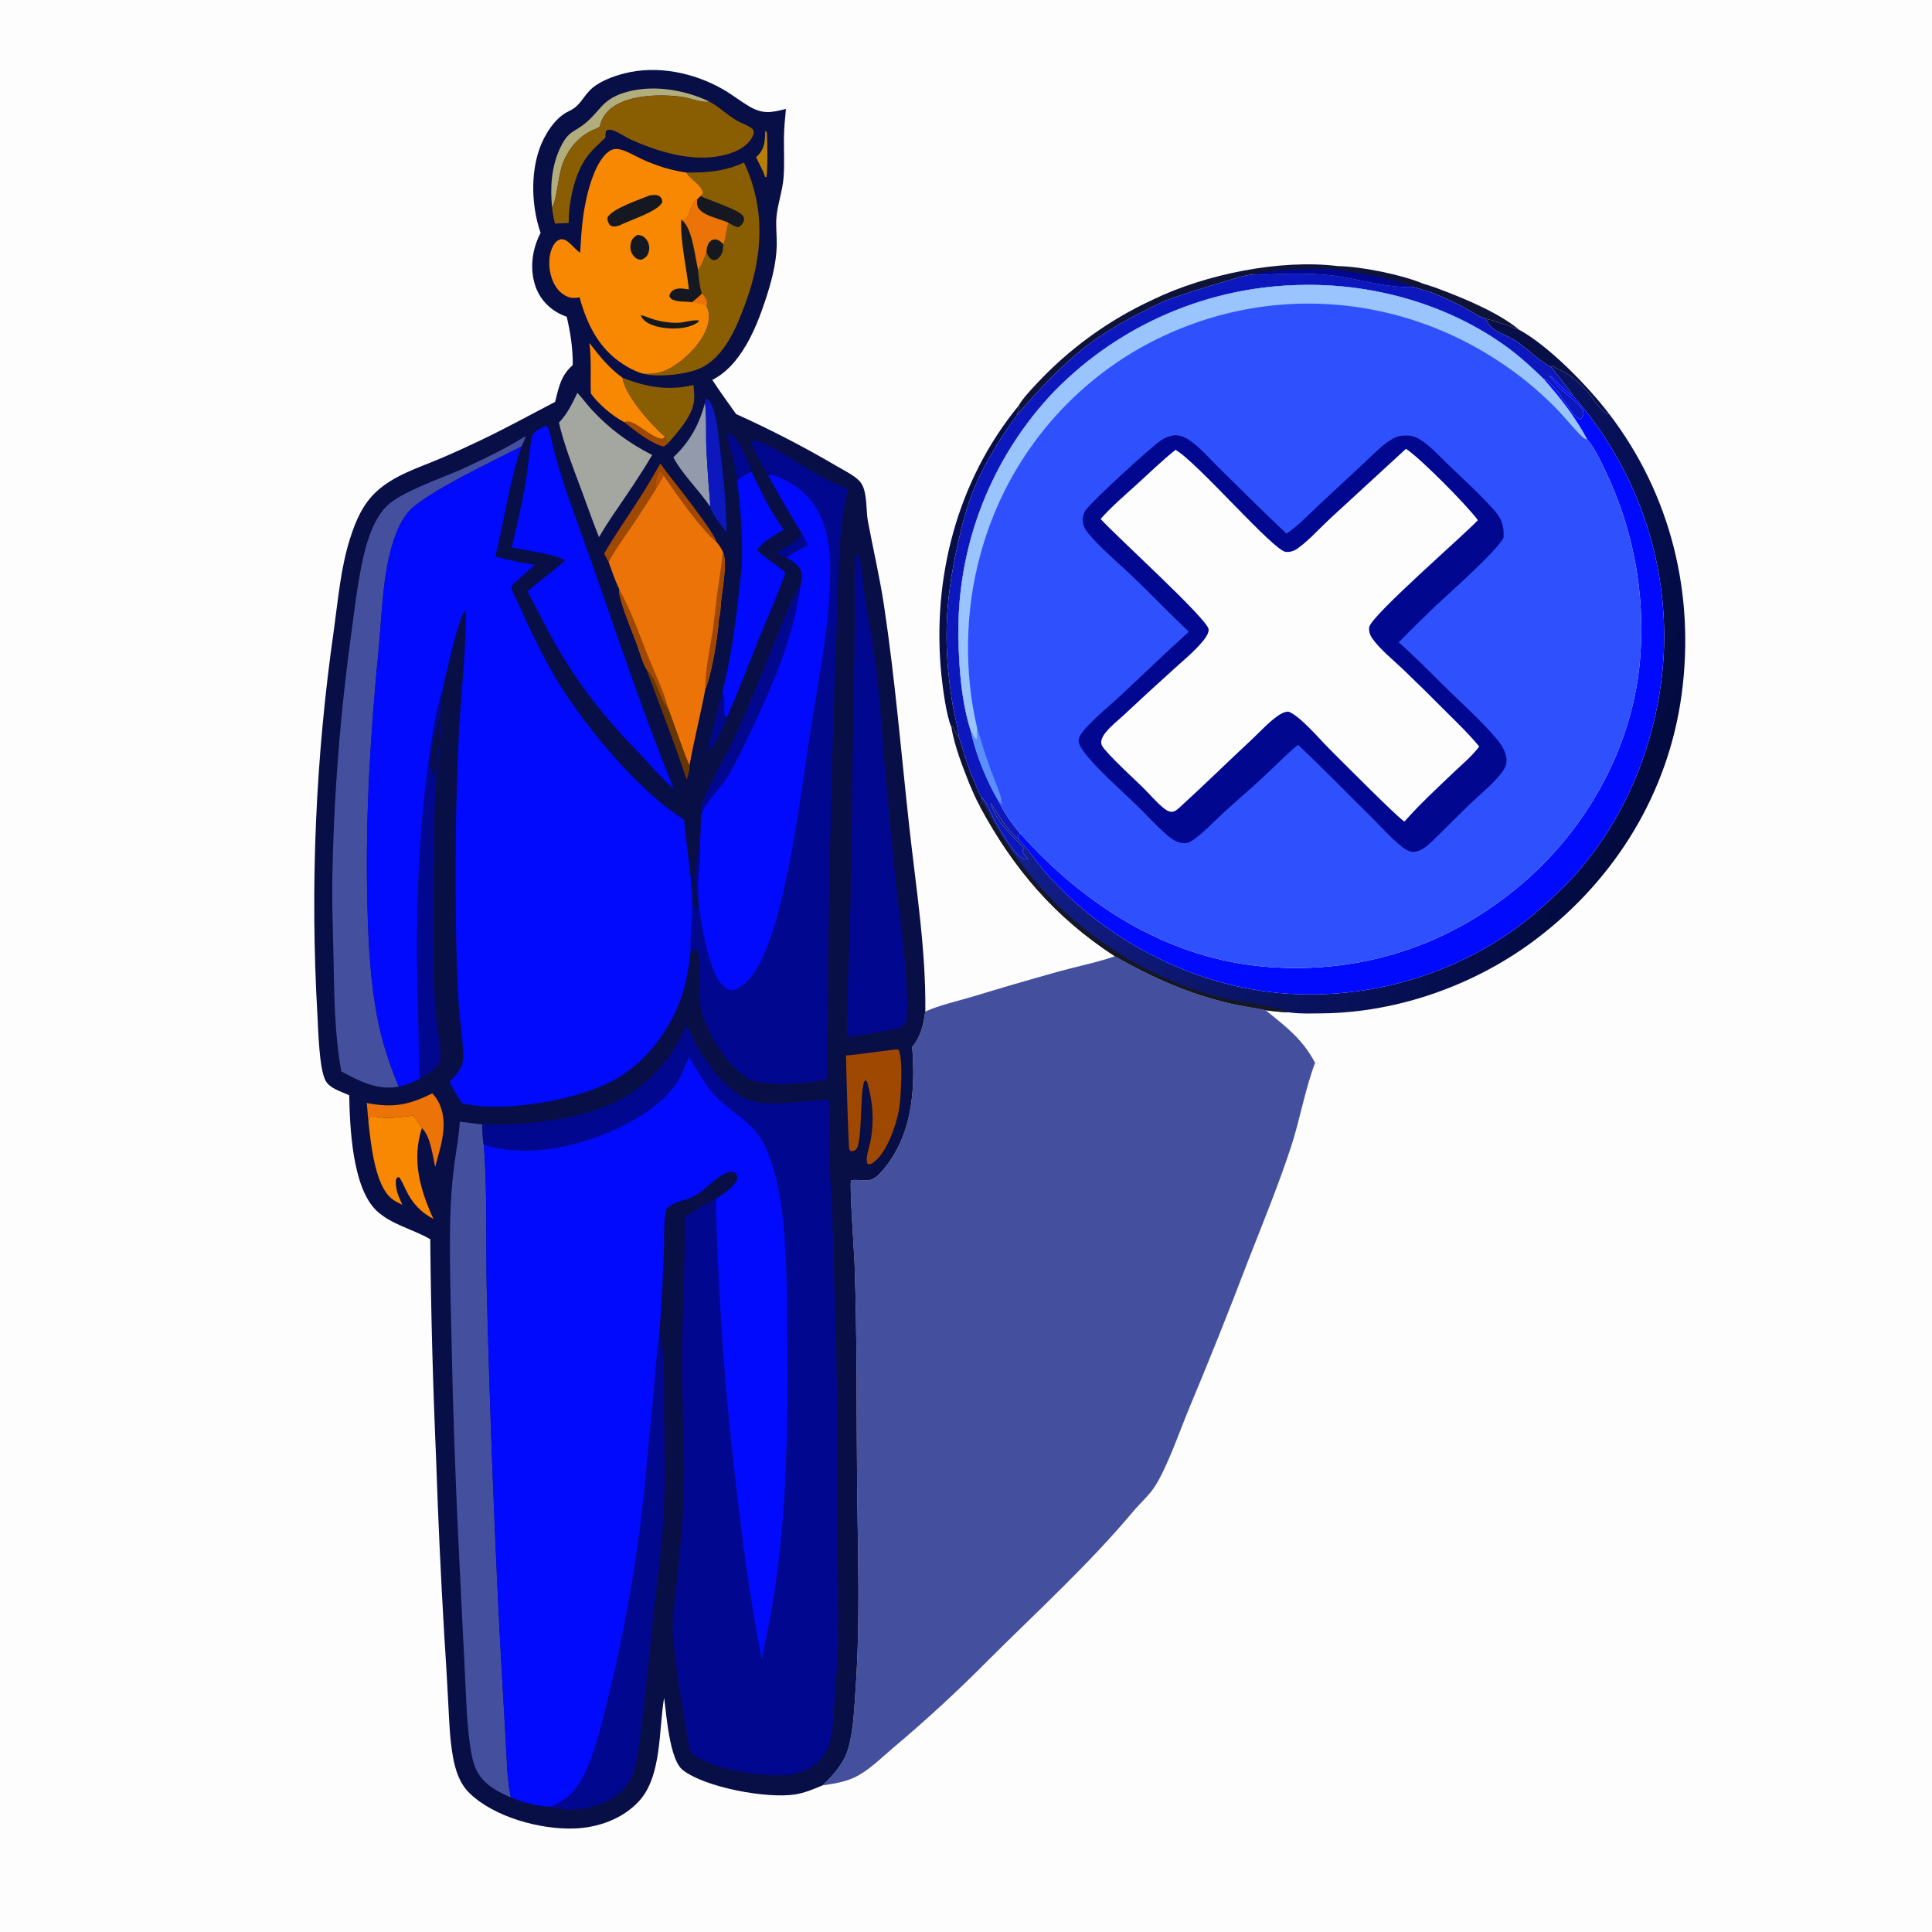 <?xml version="1.0" encoding="UTF-8"?> <svg xmlns="http://www.w3.org/2000/svg" xmlns:xlink="http://www.w3.org/1999/xlink" width="1024" height="1024"><path fill="#FCFDFC" d="M0 0L1024 0L1024 1024L0 1024L0 0Z"></path><path fill="#101338" d="M504.238 385.392L504.814 384.977C505.849 386.784 506.847 389.153 508.237 390.678Q511.286 400.732 514.771 410.643C516.765 414.488 517.933 418.703 520.123 422.442L520.727 424.457L519.339 427.319C517.14 423.342 515.407 419.143 513.606 414.977C509.907 405.52 505.912 395.434 504.238 385.392Z"></path><path fill="#080E46" d="M787.456 168.973C790.955 169.57 794.137 171.043 797.544 171.951C800.296 172.431 802.377 174.256 805.097 174.729C821.107 183.471 841.806 204.844 852.913 219.429C852.676 219.406 852.436 219.393 852.2 219.36C850.147 219.07 846.369 214.211 845.126 212.476C841.278 207.1 836.041 201.448 830.347 197.97C828.084 196.588 825.728 195.854 823.512 194.265L822.98 193.876L822.175 194.529C817.239 192.417 808.818 184.308 803.969 180.995C799.943 178.244 795.134 176.95 791.184 173.97C789.461 172.67 788.5 170.812 787.456 168.973Z"></path><path fill="#080E46" d="M539.835 215.105C540.574 217.027 539.187 217.839 539.167 219.797C530.723 231.323 522.35 244.642 516.783 257.786C512.474 267.957 509.606 279.196 507.278 289.97C500.852 319.702 499.93 341.74 504.653 371.807C505.645 378.121 507.469 384.338 508.237 390.678C506.847 389.153 505.849 386.784 504.814 384.977L504.238 385.392C501.592 379.305 499.65 364.619 498.941 357.52C493.864 306.73 507.214 254.856 539.835 215.105Z"></path><path fill="#101338" d="M611.067 158.807C638.771 145.379 678.49 137.215 709.216 141.048C721.324 141.22 742.991 145.573 754.017 150.252C757.6 151.325 761.085 152.484 764.564 153.857C777.206 158.625 794.827 166.085 805.097 174.729C802.377 174.256 800.296 172.431 797.544 171.951C794.137 171.043 790.955 169.57 787.456 168.973C783.378 167.629 778.909 164.498 775.066 162.475C769.336 159.459 763.49 156.867 757.463 154.501L757.187 154.447C754.481 153.801 751.79 152.903 749.121 152.112C733.539 152.697 718.395 146.974 702.816 145.617C694.412 144.885 685.891 144.935 677.463 145.171C673.102 145.293 668.699 145.849 664.342 145.576C664.159 145.565 663.975 145.549 663.792 145.535C659.043 145.978 654.174 147.739 649.6 149.063C638.774 152.198 628.231 155.584 617.603 159.312C604.63 165.565 591.187 172.289 579.456 180.714C564.543 191.423 551.1 205.948 539.167 219.797C539.187 217.839 540.574 217.027 539.835 215.105C542.178 211.003 546.008 207.109 549.206 203.612Q552.478 200.093 555.917 196.737Q559.357 193.382 562.956 190.198Q566.555 187.014 570.304 184.009Q574.054 181.004 577.946 178.185Q581.838 175.366 585.862 172.741Q589.886 170.115 594.034 167.688Q598.181 165.262 602.442 163.04Q606.703 160.818 611.067 158.807Z"></path><path fill="#01088F" d="M663.792 145.535C674.515 142.542 696.322 142.056 707.777 142.808C721.683 145.021 735.937 146.837 749.121 152.112C733.539 152.697 718.395 146.974 702.816 145.617C694.412 144.885 685.891 144.935 677.463 145.171C673.102 145.293 668.699 145.849 664.342 145.576C664.159 145.565 663.975 145.549 663.792 145.535Z"></path><path fill="#0C18BE" d="M663.792 145.535C663.975 145.549 664.159 145.565 664.342 145.576C668.699 145.849 673.102 145.293 677.463 145.171C685.891 144.935 694.412 144.885 702.816 145.617C718.395 146.974 733.539 152.697 749.121 152.112C751.79 152.903 754.481 153.801 757.187 154.447L757.463 154.501C763.49 156.867 769.336 159.459 775.066 162.475C778.909 164.498 783.378 167.629 787.456 168.973C788.5 170.812 789.461 172.67 791.184 173.97C795.134 176.95 799.943 178.244 803.969 180.995C808.818 184.308 817.239 192.417 822.175 194.529C825.917 199.666 830.617 204.588 833.889 209.983C828.805 207.153 825.725 202.596 821.327 198.979L821.247 199.34C823.171 201.213 824.438 203.476 826.343 205.329C829.277 208.185 832.676 210.535 835.643 213.35C837.553 215.161 839.227 216.902 839.314 219.649C838.879 220.842 838.618 221.442 837.635 222.261C832.632 221.23 824.75 202.428 817.989 200.699C811.853 194.728 805.473 188.877 798.544 183.836C768.052 161.649 729.024 150.482 691.465 151.018Q689.159 151.035 686.854 151.108Q684.549 151.182 682.246 151.312Q679.944 151.442 677.645 151.629Q675.346 151.815 673.053 152.059Q670.759 152.302 668.473 152.601Q666.186 152.901 663.907 153.257Q661.629 153.613 659.359 154.024Q657.09 154.436 654.832 154.903Q652.573 155.371 650.327 155.894Q648.081 156.416 645.848 156.994Q643.616 157.572 641.398 158.205Q639.18 158.838 636.978 159.525Q634.777 160.212 632.593 160.953Q630.409 161.694 628.244 162.488Q626.079 163.283 623.934 164.131Q621.789 164.978 619.666 165.878Q617.542 166.778 615.442 167.73Q613.341 168.682 611.265 169.686Q609.188 170.689 607.137 171.743Q605.086 172.798 603.061 173.902Q601.036 175.006 599.04 176.16Q597.043 177.314 595.075 178.517Q593.107 179.719 591.169 180.97Q589.232 182.221 587.325 183.518Q585.419 184.816 583.545 186.161Q581.671 187.505 579.831 188.896Q577.991 190.286 576.185 191.721Q574.38 193.156 572.61 194.635Q570.841 196.114 569.108 197.636Q567.375 199.158 565.681 200.722Q563.986 202.286 562.33 203.892Q560.675 205.497 559.059 207.143Q557.495 208.774 555.971 210.443Q554.448 212.112 552.966 213.817Q551.484 215.523 550.045 217.265Q548.605 219.007 547.209 220.783Q545.813 222.56 544.461 224.371Q543.109 226.181 541.801 228.024Q540.494 229.867 539.233 231.742Q537.972 233.617 536.757 235.522Q535.542 237.428 534.374 239.362Q533.207 241.297 532.087 243.26Q530.968 245.222 529.897 247.212Q528.826 249.202 527.804 251.217Q526.782 253.233 525.811 255.273Q524.839 257.313 523.918 259.376Q522.996 261.439 522.126 263.525Q521.256 265.61 520.437 267.716Q519.619 269.822 518.852 271.948Q518.085 274.074 517.371 276.218Q516.657 278.361 515.996 280.522Q515.335 282.683 514.728 284.859Q514.12 287.036 513.566 289.226Q513.012 291.417 512.512 293.621Q512.012 295.824 511.567 298.04Q511.121 300.255 510.731 302.481Q510.34 304.706 510.004 306.941Q509.668 309.175 509.387 311.417Q509.106 313.659 508.88 315.908Q508.655 318.156 508.485 320.409Q508.315 322.662 508.2 324.919Q508.085 327.176 508.026 329.435Q507.967 331.694 507.963 333.953Q507.96 336.213 508.012 338.472C508.288 354.71 509.68 372.531 514.752 388.055C516.969 399.392 523.24 414.593 529.167 424.434Q531.463 429.033 534.313 433.312Q537.163 437.59 540.522 441.481C540.178 442.531 539.756 443.572 539.623 444.671C533.268 439.322 529.634 432.376 525.067 425.576C527.882 435.82 535.996 442.138 542.877 449.673L541.983 450.912C542.293 452.55 543.722 453.84 544.788 455.064C544.251 455.456 543.752 455.46 543.109 455.573C537.455 453.678 529.064 438.23 526.254 432.905C524.681 429.923 523.069 425.535 520.776 423.105C520.563 422.879 520.34 422.663 520.123 422.442C517.933 418.703 516.765 414.488 514.771 410.643Q511.286 400.732 508.237 390.678C507.469 384.338 505.645 378.121 504.653 371.807C499.93 341.74 500.852 319.702 507.278 289.97C509.606 279.196 512.474 267.957 516.783 257.786C522.35 244.642 530.723 231.323 539.167 219.797C551.1 205.948 564.543 191.423 579.456 180.714C591.187 172.289 604.63 165.565 617.603 159.312C628.231 155.584 638.774 152.198 649.6 149.063C654.174 147.739 659.043 145.978 663.792 145.535Z"></path><defs><linearGradient id="gradient_0" gradientUnits="userSpaceOnUse" x1="871.845" y1="424.509" x2="608.148" y2="305.817"><stop offset="0" stop-color="#020A3F"></stop><stop offset="1" stop-color="#121E8A"></stop></linearGradient></defs><path fill="url(#gradient_0)" d="M822.175 194.529L822.98 193.876L823.512 194.265C825.728 195.854 828.084 196.588 830.347 197.97C836.041 201.448 841.278 207.1 845.126 212.476C846.369 214.211 850.147 219.07 852.2 219.36C852.436 219.393 852.676 219.406 852.913 219.429C885.583 262.139 898.444 314.819 891.323 367.886C884.312 420.132 856.333 465.69 814.517 497.49C782.337 521.963 741.046 536.747 700.492 537.102C695.125 537.149 689.261 537.399 683.946 536.671L683.019 536.535C678.894 536.451 674.855 535.967 670.772 535.407C664.76 534.109 658.638 533.388 652.625 532.011C630.222 526.882 610.847 518.172 590.925 506.849C559.016 486.03 537.346 460.679 519.339 427.319L520.727 424.457L520.123 422.442C520.34 422.663 520.563 422.879 520.776 423.105C523.069 425.535 524.681 429.923 526.254 432.905C529.064 438.23 537.455 453.678 543.109 455.573C543.752 455.46 544.251 455.456 544.788 455.064C543.722 453.84 542.293 452.55 541.983 450.912L542.877 449.673C535.996 442.138 527.882 435.82 525.067 425.576C529.634 432.376 533.268 439.322 539.623 444.671C544.817 449.839 548.982 456.485 553.839 462.04C586.026 498.861 633.979 523.584 682.998 526.707C730.721 529.747 780.03 513.684 815.966 481.982C823.304 475.507 830.557 468.798 836.938 461.365C864.062 429.77 879.381 388.589 881.795 347.197Q881.915 344.871 881.978 342.543Q882.042 340.215 882.049 337.887Q882.056 335.558 882.007 333.229Q881.958 330.901 881.852 328.575Q881.746 326.248 881.584 323.925Q881.422 321.602 881.204 319.284Q880.986 316.965 880.712 314.652Q880.438 312.34 880.108 310.034Q879.778 307.729 879.392 305.432Q879.006 303.136 878.565 300.849Q878.124 298.563 877.627 296.287Q877.131 294.012 876.58 291.75Q876.028 289.487 875.422 287.238Q874.816 284.99 874.156 282.757Q873.495 280.523 872.781 278.307Q872.067 276.09 871.299 273.892Q870.532 271.693 869.711 269.513Q868.891 267.334 868.017 265.175Q867.144 263.016 866.219 260.879Q865.294 258.742 864.317 256.628Q863.341 254.514 862.313 252.424Q861.286 250.334 860.208 248.27Q859.13 246.205 858.003 244.167Q856.875 242.13 855.699 240.12Q854.522 238.11 853.297 236.13Q852.073 234.149 850.8 232.198Q849.528 230.248 848.208 228.329Q846.889 226.41 845.524 224.523Q844.159 222.636 842.748 220.783Q841.337 218.93 839.883 217.112Q838.427 215.294 836.929 213.511Q835.43 211.729 833.889 209.983C830.617 204.588 825.917 199.666 822.175 194.529Z"></path><path fill="#151820" d="M519.339 427.319L520.727 424.457Q521.759 426.599 522.843 428.716Q523.927 430.832 525.062 432.922Q526.197 435.011 527.383 437.072Q528.568 439.134 529.804 441.166Q531.039 443.198 532.323 445.199Q533.607 447.2 534.94 449.17Q536.272 451.139 537.652 453.076Q539.032 455.012 540.459 456.915Q541.886 458.817 543.358 460.684Q544.83 462.552 546.348 464.382Q547.865 466.213 549.427 468.007Q550.988 469.8 552.592 471.555Q554.197 473.31 555.844 475.026Q557.49 476.741 559.178 478.416Q560.866 480.091 562.594 481.725Q564.322 483.358 566.089 484.949Q567.857 486.54 569.662 488.088Q571.467 489.636 573.31 491.139Q575.152 492.642 577.031 494.1Q578.909 495.558 580.822 496.97Q582.736 498.382 584.683 499.748Q586.63 501.113 588.609 502.43Q590.589 503.748 592.6 505.016Q594.611 506.285 596.652 507.505Q598.694 508.725 600.764 509.894Q602.834 511.064 604.933 512.183Q607.031 513.302 609.155 514.37Q611.28 515.438 613.43 516.454Q615.58 517.47 617.754 518.433Q619.928 519.396 622.125 520.306Q624.322 521.216 626.54 522.073Q628.759 522.93 630.997 523.732C637.042 525.878 643.289 527.789 649.53 529.264C655.778 530.74 679.465 534.018 683.019 536.535C678.894 536.451 674.855 535.967 670.772 535.407C664.76 534.109 658.638 533.388 652.625 532.011C630.222 526.882 610.847 518.172 590.925 506.849C559.016 486.03 537.346 460.679 519.339 427.319Z"></path><path fill="#020AFE" d="M817.989 200.699C824.75 202.428 832.632 221.23 837.635 222.261C838.618 221.442 838.879 220.842 839.314 219.649C839.227 216.902 837.553 215.161 835.643 213.35C832.676 210.535 829.277 208.185 826.343 205.329C824.438 203.476 823.171 201.213 821.247 199.34L821.327 198.979C825.725 202.596 828.805 207.153 833.889 209.983Q835.43 211.729 836.929 213.511Q838.427 215.294 839.883 217.112Q841.337 218.93 842.748 220.783Q844.159 222.636 845.524 224.523Q846.889 226.41 848.208 228.329Q849.528 230.248 850.8 232.198Q852.073 234.149 853.297 236.13Q854.522 238.11 855.699 240.12Q856.875 242.13 858.003 244.167Q859.13 246.205 860.208 248.27Q861.286 250.334 862.313 252.424Q863.341 254.514 864.317 256.628Q865.294 258.742 866.219 260.879Q867.144 263.016 868.017 265.175Q868.891 267.334 869.711 269.513Q870.532 271.693 871.3 273.892Q872.067 276.09 872.781 278.307Q873.495 280.523 874.156 282.757Q874.816 284.99 875.422 287.238Q876.028 289.487 876.58 291.75Q877.131 294.012 877.627 296.287Q878.124 298.563 878.565 300.849Q879.006 303.136 879.392 305.432Q879.778 307.729 880.108 310.034Q880.438 312.34 880.712 314.652Q880.986 316.965 881.205 319.284Q881.423 321.602 881.584 323.925Q881.746 326.248 881.852 328.575Q881.958 330.901 882.007 333.229Q882.056 335.558 882.049 337.887Q882.042 340.215 881.978 342.543Q881.915 344.871 881.795 347.197C879.381 388.589 864.062 429.77 836.938 461.365C830.557 468.798 823.304 475.507 815.966 481.982C780.03 513.684 730.721 529.747 682.998 526.707C633.979 523.584 586.026 498.861 553.839 462.04C548.982 456.485 544.817 449.839 539.623 444.671C539.756 443.572 540.178 442.531 540.522 441.481C574.855 480.015 619.509 508.482 671.998 512.494C722.502 516.354 769.548 500.663 807.859 467.444C842.675 437.257 866.31 393.298 869.462 347.092Q869.682 343.988 869.803 340.879Q869.924 337.769 869.944 334.658Q869.965 331.546 869.885 328.435Q869.806 325.324 869.627 322.218Q869.447 319.111 869.168 316.012Q868.889 312.913 868.51 309.824Q868.132 306.735 867.654 303.66Q867.177 300.586 866.6 297.528Q866.024 294.47 865.35 291.432Q864.676 288.394 863.904 285.379Q863.133 282.365 862.264 279.376Q861.396 276.388 860.433 273.429Q859.469 270.471 858.411 267.544Q857.353 264.618 856.201 261.727Q855.049 258.836 853.805 255.984Q852.561 253.132 851.226 250.321C848.448 244.523 845.447 237.725 841.233 232.888C834.824 220.93 826.948 210.794 817.989 200.699Z"></path><path fill="#444F9E" d="M590.925 506.849C610.847 518.172 630.222 526.882 652.625 532.011C658.638 533.388 664.76 534.109 670.772 535.407C681.69 544.26 690.283 550.619 697.016 563.32C691.542 577.861 689.043 593.387 684.179 608.131C677.507 628.354 669.449 647.986 661.687 667.801Q646.607 707.425 630.226 746.528C625.419 758.04 618.071 779.404 611.293 789.025C608.247 793.348 604.081 796.956 600.677 801.02C577.124 829.142 550.001 853.81 524.075 879.64Q499.567 904.421 472.87 926.826C466.599 932.145 460.073 938.792 452.536 942.225C447.241 944.637 441.66 945.441 435.961 946.281C441.867 940.618 447.491 934.437 449.705 926.34C452.426 916.387 452.738 905.675 453.462 895.421C456.004 859.435 454.672 824.145 454.298 788.14C453.886 748.51 454.336 708.956 452.923 669.337C452.741 664.232 450.135 627.698 451.086 625.585C454.099 625.04 457.081 625.861 460.092 625.576C463.24 625.278 465.641 622.847 467.59 620.587C483.561 602.064 485.246 578.084 483.48 554.879C488.162 549.299 489.353 543.117 490.434 536.129C498.116 532.708 506.987 530.763 515.074 528.362Q538.151 521.327 561.39 514.848C571.233 512.144 581.249 510.166 590.925 506.849Z"></path><path fill="#2E51FD" d="M514.752 388.055C509.68 372.531 508.288 354.71 508.012 338.472Q507.96 336.213 507.963 333.953Q507.967 331.694 508.026 329.435Q508.085 327.176 508.2 324.919Q508.315 322.663 508.485 320.409Q508.655 318.156 508.88 315.908Q509.106 313.659 509.387 311.417Q509.668 309.175 510.004 306.941Q510.34 304.706 510.731 302.481Q511.121 300.255 511.567 298.04Q512.012 295.824 512.512 293.621Q513.012 291.417 513.566 289.226Q514.12 287.036 514.728 284.859Q515.335 282.683 515.996 280.522Q516.657 278.361 517.371 276.218Q518.085 274.074 518.852 271.948Q519.619 269.822 520.437 267.716Q521.256 265.61 522.126 263.525Q522.996 261.439 523.918 259.376Q524.839 257.313 525.811 255.273Q526.782 253.233 527.804 251.217Q528.826 249.202 529.897 247.212Q530.968 245.222 532.087 243.26Q533.207 241.297 534.374 239.362Q535.542 237.428 536.757 235.522Q537.972 233.617 539.233 231.742Q540.494 229.867 541.801 228.024Q543.109 226.181 544.461 224.371Q545.813 222.56 547.209 220.783Q548.605 219.007 550.045 217.265Q551.484 215.523 552.966 213.817Q554.448 212.112 555.971 210.443Q557.495 208.774 559.059 207.143Q560.675 205.497 562.33 203.892Q563.986 202.286 565.681 200.722Q567.375 199.158 569.108 197.636Q570.841 196.114 572.61 194.635Q574.38 193.156 576.185 191.721Q577.991 190.286 579.831 188.895Q581.671 187.505 583.545 186.161Q585.419 184.816 587.325 183.518Q589.231 182.22 591.169 180.97Q593.107 179.719 595.075 178.517Q597.043 177.314 599.039 176.16Q601.036 175.006 603.061 173.902Q605.086 172.798 607.137 171.743Q609.188 170.689 611.265 169.686Q613.341 168.682 615.442 167.73Q617.542 166.778 619.666 165.878Q621.789 164.978 623.934 164.131Q626.079 163.283 628.244 162.488Q630.409 161.694 632.593 160.953Q634.777 160.212 636.978 159.525Q639.18 158.838 641.398 158.205Q643.616 157.572 645.848 156.994Q648.081 156.416 650.327 155.894Q652.573 155.371 654.832 154.903Q657.09 154.436 659.359 154.024Q661.629 153.613 663.907 153.257Q666.186 152.901 668.473 152.601Q670.759 152.302 673.053 152.059Q675.346 151.815 677.645 151.629Q679.944 151.442 682.246 151.312Q684.549 151.182 686.854 151.108Q689.159 151.035 691.465 151.018C729.024 150.482 768.052 161.649 798.544 183.836C805.473 188.877 811.853 194.728 817.989 200.699C826.948 210.794 834.824 220.93 841.233 232.888C845.447 237.725 848.448 244.523 851.226 250.321Q852.561 253.132 853.805 255.984Q855.049 258.836 856.201 261.727Q857.353 264.618 858.411 267.544Q859.469 270.471 860.433 273.429Q861.396 276.388 862.264 279.376Q863.133 282.365 863.904 285.379Q864.676 288.394 865.35 291.432Q866.024 294.47 866.6 297.528Q867.177 300.586 867.654 303.66Q868.132 306.735 868.51 309.824Q868.889 312.913 869.168 316.012Q869.447 319.111 869.627 322.218Q869.806 325.324 869.885 328.435Q869.965 331.546 869.944 334.658Q869.924 337.769 869.803 340.879Q869.682 343.988 869.462 347.092C866.31 393.298 842.675 437.257 807.859 467.444C769.548 500.663 722.502 516.354 671.998 512.494C619.509 508.482 574.855 480.015 540.522 441.481Q537.163 437.59 534.313 433.312Q531.463 429.033 529.167 424.434C523.24 414.593 516.969 399.392 514.752 388.055Z"></path><path fill="#5C8FFE" d="M517.918 385.886C520.092 392.978 522.208 400.114 524.753 407.085C526.779 412.635 529.235 418.081 530.854 423.765L530.393 423.927C530.634 424.659 530.723 425.04 531.255 425.617L531.216 426.2L529.167 424.434C523.24 414.593 516.969 399.392 514.752 388.055C515.346 388.796 515.12 388.443 515.565 389.277C516.206 390.48 516.344 391.119 517.585 391.758C517.793 390.968 517.838 390.418 517.823 389.588C517.8 388.345 517.848 387.128 517.918 385.886Z"></path><path fill="#99C4FE" d="M514.752 388.055C509.68 372.531 508.288 354.71 508.012 338.472Q507.96 336.213 507.963 333.953Q507.967 331.694 508.026 329.435Q508.085 327.176 508.2 324.919Q508.315 322.663 508.485 320.409Q508.655 318.156 508.88 315.908Q509.106 313.659 509.387 311.417Q509.668 309.175 510.004 306.941Q510.34 304.706 510.731 302.481Q511.121 300.255 511.567 298.04Q512.012 295.824 512.512 293.621Q513.012 291.417 513.566 289.226Q514.12 287.036 514.728 284.859Q515.335 282.683 515.996 280.522Q516.657 278.361 517.371 276.218Q518.085 274.074 518.852 271.948Q519.619 269.822 520.437 267.716Q521.256 265.61 522.126 263.525Q522.996 261.439 523.918 259.376Q524.839 257.313 525.811 255.273Q526.782 253.233 527.804 251.217Q528.826 249.202 529.897 247.212Q530.968 245.222 532.087 243.26Q533.207 241.297 534.374 239.362Q535.542 237.428 536.757 235.522Q537.972 233.617 539.233 231.742Q540.494 229.867 541.801 228.024Q543.109 226.181 544.461 224.371Q545.813 222.56 547.209 220.783Q548.605 219.007 550.045 217.265Q551.484 215.523 552.966 213.817Q554.448 212.112 555.971 210.443Q557.495 208.774 559.059 207.143Q560.675 205.497 562.33 203.892Q563.986 202.286 565.681 200.722Q567.375 199.158 569.108 197.636Q570.841 196.114 572.61 194.635Q574.38 193.156 576.185 191.721Q577.991 190.286 579.831 188.895Q581.671 187.505 583.545 186.161Q585.419 184.816 587.325 183.518Q589.231 182.22 591.169 180.97Q593.107 179.719 595.075 178.517Q597.043 177.314 599.039 176.16Q601.036 175.006 603.061 173.902Q605.086 172.798 607.137 171.743Q609.188 170.689 611.265 169.686Q613.341 168.682 615.442 167.73Q617.542 166.778 619.666 165.878Q621.789 164.978 623.934 164.131Q626.079 163.283 628.244 162.488Q630.409 161.694 632.593 160.953Q634.777 160.212 636.978 159.525Q639.18 158.838 641.398 158.205Q643.616 157.572 645.848 156.994Q648.081 156.416 650.327 155.894Q652.573 155.371 654.832 154.903Q657.09 154.436 659.359 154.024Q661.629 153.613 663.907 153.257Q666.186 152.901 668.473 152.601Q670.759 152.302 673.053 152.059Q675.346 151.815 677.645 151.629Q679.944 151.442 682.246 151.312Q684.549 151.182 686.854 151.108Q689.159 151.035 691.465 151.018C729.024 150.482 768.052 161.649 798.544 183.836C805.473 188.877 811.853 194.728 817.989 200.699C826.948 210.794 834.824 220.93 841.233 232.888C840.821 232.773 840.368 232.755 839.997 232.542C837.364 231.037 829.149 220.992 826.398 218.138Q819.855 211.263 812.622 205.118C753.537 155.218 671.744 146.421 604.015 184.588Q602.09 185.687 600.192 186.833Q598.294 187.978 596.426 189.171Q594.557 190.363 592.718 191.602Q590.88 192.84 589.072 194.123Q587.264 195.406 585.489 196.734Q583.714 198.061 581.972 199.432Q580.23 200.803 578.522 202.217Q576.815 203.63 575.142 205.086Q573.47 206.541 571.835 208.037Q570.199 209.533 568.601 211.069Q567.002 212.606 565.443 214.181Q563.883 215.756 562.362 217.369Q560.842 218.982 559.362 220.633Q557.882 222.283 556.443 223.969Q555.004 225.655 553.607 227.377Q552.21 229.098 550.857 230.853Q549.503 232.609 548.193 234.397Q546.883 236.185 545.617 238.005Q544.351 239.825 543.131 241.676Q541.911 243.527 540.737 245.407Q539.563 247.287 538.436 249.196Q537.308 251.105 536.229 253.041Q535.149 254.977 534.117 256.939Q533.086 258.901 532.103 260.888Q531.12 262.875 530.186 264.885Q529.253 266.896 528.369 268.929Q527.486 270.962 526.653 273.017Q525.82 275.071 525.038 277.145Q524.256 279.219 523.525 281.312Q522.794 283.405 522.116 285.515Q521.437 287.626 520.811 289.752Q520.185 291.879 519.611 294.02C511.519 323.177 510.912 356.408 517.918 385.886C517.848 387.128 517.8 388.345 517.823 389.588C517.838 390.418 517.793 390.968 517.585 391.758C516.344 391.119 516.206 390.48 515.565 389.277C515.12 388.443 515.346 388.796 514.752 388.055Z"></path><path fill="#01088F" d="M622.47 230.652C625.588 230.745 627.672 231.472 630.253 233.197C636.243 237.201 641.206 243.216 646.344 248.234C658.141 259.755 669.848 271.613 681.888 282.856C687.853 278.846 693.158 273.173 698.407 268.267L723.611 244.772C728.144 240.568 732.978 235.401 738.419 232.391C740.645 231.16 743.334 230.714 745.859 230.811C748.894 230.928 751.307 231.974 753.797 233.681C758.722 237.057 763.091 241.955 767.417 246.083C775.04 253.355 782.82 260.55 790.008 268.258C795.309 273.942 797.23 277.118 796.938 284.963C792.871 292.66 767.833 314.572 760.347 321.667Q750.664 330.932 741.279 340.498C743.349 342.13 745.262 343.983 747.189 345.78C754.705 352.787 761.883 360.189 769.259 367.35C776.339 374.223 790.591 387.256 795.644 394.852C797.22 397.22 798.497 400.262 798.499 403.148C798.501 405.887 797.191 407.975 795.532 410.063C790.975 415.798 784.735 420.793 779.41 425.868C772.824 432.147 766.516 438.704 759.956 445.004C756.556 448.268 753.227 451.667 748.222 451.557C746.177 450.923 744.706 450.148 743.028 448.802C737.283 444.194 732.147 438.344 726.896 433.162C713.952 420.388 701.213 407.187 687.97 394.75C681.71 399.955 675.865 406.004 669.885 411.551C662.684 418.23 655.219 424.597 647.987 431.233C642.901 435.901 637.856 441.427 632.169 445.343C630.907 446.212 629.839 446.785 628.282 446.894C624.617 447.15 621.353 444.977 618.683 442.702C612.885 437.761 607.621 431.827 602.149 426.505C593.589 418.179 581.421 407.757 574.523 398.543C573.286 396.89 571.612 394.514 571.701 392.337C571.789 390.176 573.813 387.788 575.167 386.257C580.754 379.938 587.954 374.258 594.15 368.467C606.155 357.248 617.913 345.847 630.124 334.841C620.011 325.263 610.357 315.162 600.276 305.527C593.059 298.63 583.039 290.271 576.861 282.727C575.484 281.046 574.337 279.171 573.983 276.991C573.598 274.628 574.108 272.251 575.505 270.306C579.127 265.262 609.743 237.162 615.427 233.352C617.741 231.801 619.73 231.123 622.47 230.652Z"></path><path fill="#FCFDFC" d="M745.195 237.872C752.946 242.929 778.027 268.34 783.292 275.708C776.117 283.537 726.296 326.605 725.683 332.502C725.458 334.672 726.109 336.629 727.356 338.389C731.636 344.43 738.527 349.834 743.882 354.981Q755.588 366.256 767.039 377.79C772.836 383.582 778.845 389.298 784.003 395.677C780.312 400.695 775.01 405.06 770.509 409.347C761.651 417.783 752.702 426.045 744.594 435.218L744.338 435.367C742.518 435.099 708.225 400.56 704.433 396.766C699.374 391.707 688.776 379.148 682.766 377.132C680.632 377.343 679.102 378.127 677.349 379.353C672.25 382.916 667.59 388.137 663.024 392.377C650.62 403.898 638.531 415.814 626.03 427.215C624.525 428.588 622.828 430.451 620.648 430.253C619.217 430.123 617.878 429.203 616.783 428.333C612.916 425.261 609.467 421.04 605.917 417.556C599.289 411.051 592.054 404.695 585.943 397.712C584.28 395.813 583.038 394.296 583.981 391.691C585.623 387.152 591.953 382.459 595.487 379.142Q608.56 366.887 621.868 354.888C627.069 350.141 632.955 345.355 637.443 339.946C638.711 338.417 640.829 335.647 640.581 333.484C639.957 328.024 590.669 283.312 583.368 275.067C589.022 268.572 595.804 262.879 602.159 257.071C609.025 250.797 615.792 244.27 623.024 238.424C634.354 244.664 675.046 292.125 681.58 292.535C683.764 292.672 685.849 292.053 687.624 290.792C693.833 286.383 699.525 279.894 705.145 274.702L745.195 237.872Z"></path><path fill="#080E46" d="M286.525 123.437C281.837 109.836 281.101 92.788 285.856 79.077C288.402 71.738 294.039 62.444 301.316 59.03C307.55 56.104 308.174 52.519 312.603 47.906C316.964 43.363 324.954 40.408 330.992 38.881C348.377 34.484 367.709 38.493 383.075 47.264C387.855 49.993 392.181 53.472 396.915 56.276C404.256 60.625 408.697 59.73 416.559 57.74C416.091 62.802 415.556 67.915 415.508 72.999C415.442 80.145 415.872 87.318 415.274 94.45C414.69 101.416 412.18 108.07 411.553 114.948C411.102 119.89 411.794 125.033 411.691 130.012C411.491 139.729 408.709 149.859 405.676 159.066C400.712 174.136 392.614 193.771 377.534 201.355C381.537 207.511 385.913 213.461 390.141 219.465Q417.495 231.787 443.364 246.982C447.277 249.294 452.229 251.632 455.433 254.85C459.953 259.39 458.845 270.076 459.98 276.136C462.773 291.047 466.276 305.894 468.536 320.894C474.432 360.036 477.666 399.506 482.008 438.838C485.564 471.055 490.828 503.683 490.434 536.129C489.353 543.117 488.162 549.299 483.48 554.879C485.246 578.084 483.561 602.064 467.59 620.587C465.641 622.847 463.24 625.278 460.092 625.576C457.081 625.861 454.099 625.04 451.086 625.585C450.135 627.698 452.741 664.232 452.923 669.337C454.336 708.956 453.886 748.51 454.298 788.14C454.672 824.145 456.004 859.435 453.462 895.421C452.738 905.675 452.426 916.387 449.705 926.34C447.491 934.437 441.867 940.618 435.961 946.281C431.174 948.306 426.54 950.282 421.362 951.089C406.431 953.418 373.908 947.456 361.935 938.189C354.82 932.682 353.274 908.842 351.999 899.849C349.08 916.86 350.861 941.512 338.619 954.724C329.913 964.12 316.935 968.71 304.344 969.14C286.437 969.753 262.117 963.204 248.938 950.487C243.676 945.411 241.435 938.496 240.133 931.479C238.366 921.95 238.097 912.009 237.57 902.347Q236.665 884.568 235.482 866.805Q232.68 819.661 231.122 772.459Q228.598 714.665 228.047 656.819C218.976 651.503 207.401 649.09 199.623 641.734C186.699 629.51 185.407 597.35 185.094 580.491C181.045 578.665 174.724 576.882 172.542 572.74C169.14 566.281 168.735 546.393 168.257 538.301Q166.782 512.741 166.588 487.139Q166.395 461.537 167.482 435.957Q168.57 410.378 170.936 384.885Q173.303 359.392 176.942 334.049C179.203 317.745 180.543 301.192 185.54 285.43C188.501 276.088 192.247 267.241 199.572 260.499C209.007 251.815 221.987 247.865 233.605 242.937C240.848 239.864 248.043 236.543 255.147 233.161C268.39 226.857 281.225 219.77 294.226 212.992C296.184 205.212 297.253 199.003 303.571 193.519C303.626 184.495 302.41 176.642 300.383 167.89C299.23 167.472 298.095 167.025 296.994 166.482C290.74 163.398 285.909 158.113 283.708 151.46C280.642 142.194 282.073 131.948 286.525 123.437Z"></path><path fill="#B97F04" d="M405.615 69.264L406.426 70.061C406.804 72.912 406.98 91.907 406.144 94.086L405.456 93.653C405.192 92.709 404.813 91.814 404.455 90.902L400.71 83.277C400.84 83.169 400.974 83.067 401.099 82.954C405.431 79.039 405.412 74.722 405.615 69.264Z"></path><path fill="#9F4802" d="M330.799 223.718C333.587 222.948 335.259 224.03 337.643 225.39C341.202 227.419 347.063 232.437 351.021 232.597C351.713 232.216 351.972 232.096 352.439 231.434L353.669 235.347C352.996 235.97 352.513 236.24 351.707 236.647C345.8 235.636 335.576 227.639 330.799 223.718Z"></path><path fill="#01088F" d="M424.91 282.608C426.169 284.74 427.172 286.782 428.118 289.071C424.69 291.012 419.837 292.941 417.042 295.629C415.215 295.379 413.255 293.983 411.618 293.108C415.924 290.028 422.628 287.598 424.91 282.608Z"></path><path fill="#01088F" d="M385.346 380.121C383.939 383.694 378.979 395.762 375.981 397.567L375.497 397.174C375.464 395.317 381.875 370.922 382.939 366.773C385.253 371.737 382.504 379.216 385.029 380.097C385.129 380.132 385.24 380.113 385.346 380.121Z"></path><path fill="#01088F" d="M390.816 254.68C390.131 250.552 389.48 246.355 388.484 242.292C387.791 239.461 386.602 236.693 386.098 233.832C385.856 232.458 385.903 231.352 386.267 230.016L387.056 229.795C391.854 233.089 396.593 244.555 398.423 250.123C395.435 251.338 393.167 252.399 390.816 254.68Z"></path><path fill="#673604" d="M342.442 354.321C348.144 359.615 349.308 369.308 354.209 375.591C356.016 380.208 364.172 403.893 365.469 405.621C365.788 407.966 364.551 411.076 363.96 413.375C357.439 393.485 349.665 373.965 342.442 354.321Z"></path><path fill="#9F4802" d="M347.6 249.729C348.412 248.392 349.202 247.034 350.066 245.73L353.287 250.133C358.223 256.631 378.418 281.806 379.887 287.391C372.113 280.986 359.515 263.381 353.532 254.49L351.851 252.012C350.349 254.34 349.125 256.833 347.632 259.147C343.462 265.635 339.347 272.177 335.017 278.558C330.718 284.893 326.147 290.99 322.548 297.769C321.672 296.37 320.959 294.808 320.186 293.346C328.945 278.528 339.264 264.819 347.6 249.729Z"></path><path fill="#B75107" d="M349.511 250.116C350.878 250.739 351.15 250.713 351.851 252.012C350.349 254.34 349.125 256.833 347.632 259.147C347.649 255.746 347.567 253.074 349.511 250.116Z"></path><path fill="#939AAB" d="M373.685 213.343C374.635 221.706 374.002 230.494 374.449 238.95Q375.001 248.794 375.699 258.629C375.925 261.839 376.495 265.318 376.376 268.513C370.654 259.979 361.345 251.036 356.88 242.345C365.549 234.329 370.75 224.765 373.685 213.343Z"></path><path fill="#0C18BE" d="M373.685 213.343L373.959 211.834L374.812 211.282C378.306 214.037 379.852 223.578 380.39 227.788C382.66 245.565 384.864 264.162 385.126 282.091C381.893 278.004 377.968 273.571 376.376 268.513C376.495 265.318 375.925 261.839 375.699 258.629Q375.001 248.794 374.449 238.95C374.002 230.494 374.635 221.706 373.685 213.343Z"></path><path fill="#B2AD7C" d="M292.632 109.977C291.496 99.43 292.267 88.255 296.851 78.516C301.441 68.764 304.226 70.556 310.94 64.709C318.055 58.513 319.397 53.093 329.653 49.526C344.311 44.429 362.222 47.253 375.951 53.813C372.544 54.778 365.675 51.961 361.907 51.408C349.646 49.61 326.503 49.823 319.554 62.531Q318.968 63.595 318.562 64.74Q318.156 65.884 317.94 67.079C317.762 67.203 317.586 67.33 317.405 67.45C316.62 67.974 315.781 68.282 314.915 68.645C307.008 71.955 301.558 78.424 298.404 86.294C295.901 92.538 295.122 106.196 292.632 109.977Z"></path><path fill="#EB7307" d="M229.095 579.502C233.573 584.049 235.221 590.261 235.137 596.506C235.038 603.895 232.528 611.393 230.668 618.487C229.246 612.319 228.21 602.331 223.605 597.869C222.205 595.565 220.882 593.3 219.058 591.296C214.391 591.813 209.526 592.587 204.833 592.573C202.494 592.566 197.705 591.234 195.822 592.126L195.276 594.67L194.4 584.615C208.248 587.303 216.58 585.736 229.095 579.502Z"></path><path fill="#F88801" d="M312.368 181.753C317.674 188.606 322.827 195.138 329.963 200.208C331.495 210.04 345.169 225.007 352.439 231.434C351.972 232.096 351.713 232.216 351.021 232.597C347.063 232.437 341.202 227.419 337.643 225.39C335.259 224.03 333.587 222.948 330.799 223.718C324.268 220.243 317.585 214.498 313.158 208.588C312.836 199.604 313.572 190.712 312.368 181.753Z"></path><path fill="#895D02" d="M329.963 200.208C342.546 205.211 354.229 207.219 367.572 204.085C367.753 206.685 368.108 209.478 367.899 212.074C367.281 219.779 360.252 227.869 355.337 233.487Q354.514 234.427 353.669 235.347L352.439 231.434C345.169 225.007 331.495 210.04 329.963 200.208Z"></path><path fill="#F88801" d="M219.058 591.296C220.882 593.3 222.205 595.565 223.605 597.869C218.189 614.859 222.558 630.367 229.728 646.058C222.745 642.451 218.392 637.457 215.032 630.501C213.949 628.26 213.053 625.932 211.538 623.941L210.702 623.989L209.984 624.858C209.089 629.407 211.375 634.5 213.244 638.546C211.251 637.6 209.265 636.668 207.541 635.265C198.623 628.007 196.542 605.867 195.276 594.67L195.822 592.126C197.705 591.234 202.494 592.566 204.833 592.573C209.526 592.587 214.391 591.813 219.058 591.296Z"></path><path fill="#9F4802" d="M474.814 556.225C475.316 556.131 475.745 556.289 476.238 556.394C478.742 560.68 477.482 579.801 476.891 585.281C475.926 594.244 470.505 610.424 463.224 615.922C462.245 616.661 461.31 617.224 460.068 617.035C459.603 616.601 459.557 616.357 459.46 615.701C459.005 612.634 460.689 608.297 461.296 605.242C463.417 594.563 462.697 583.861 459.577 573.451L458.794 572.606C455.34 573.312 457.616 606.602 453.488 609.451C452.404 610.199 451.971 610.183 450.759 610.011C450.549 609.666 450.257 609.359 450.129 608.976C449.658 607.554 448.43 563.921 448.393 559.431C457.239 558.701 465.991 557.18 474.814 556.225Z"></path><path fill="#01088F" d="M234.635 365.335C234.324 369.66 234.08 374.043 233.214 378.299C231.533 386.555 228.217 395.688 228.133 404.141C228.107 406.737 229.172 409.631 229.943 412.1C232.066 407.707 230.776 401.419 232.342 396.724C233.671 392.738 232.257 387.674 233.531 383.395C233.8 382.491 234.267 378.055 234.444 377.925C234.468 378.669 234.644 378.837 234.14 379.424L234.858 379.784C234.712 380.025 234.518 380.243 234.419 380.507C233.511 382.952 233.684 389.266 233.395 392.174C232.463 401.546 231.254 410.854 230.735 420.266C229.634 440.226 229.969 460.326 229.918 480.31C229.883 494.241 229.393 508.355 230.018 522.266Q230.612 533.946 232.011 545.557C232.583 550.69 233.794 556.524 233.311 561.673C233.106 563.859 231.171 565.789 229.512 567.048C227.285 568.74 224.817 570.226 222.467 571.738C221.777 562.327 222.072 552.842 221.778 543.409C220.328 496.86 220.699 450.951 226.971 404.696C228.724 391.767 230.504 377.736 234.635 365.335Z"></path><path fill="#A4A6A0" d="M305.999 208.241C308.743 211.009 311.066 214.387 313.749 217.271C323.287 227.524 333.271 234.77 345.662 241.154C339.226 252.162 331.865 262.737 324.674 273.265C322.155 277.018 319.758 280.793 317.496 284.706C314.039 276.144 311.005 267.339 307.781 258.681C303.54 247.291 298.989 235.866 296.254 224.001C300.705 219.349 303.27 213.977 305.999 208.241Z"></path><path fill="#020AFE" d="M390.816 254.68C393.167 252.399 395.435 251.338 398.423 250.123C403.232 260.48 408.543 271.478 415.387 280.658C410.357 283.795 404.825 286.675 401.232 291.518C405.849 296.1 411.479 299.192 416.262 303.481C412.769 314.226 407.891 324.485 403.663 334.953C397.571 350.041 391.901 365.209 385.346 380.121C385.24 380.113 385.129 380.132 385.029 380.097C382.504 379.216 385.253 371.737 382.939 366.773C387.094 350.003 389.565 332.911 391.452 315.755C392.17 309.224 393.146 302.555 393.302 295.983C393.621 282.483 392.27 268.111 390.816 254.68Z"></path><path fill="#895D02" d="M317.94 67.079Q318.156 65.884 318.562 64.74Q318.968 63.595 319.554 62.531C326.503 49.823 349.646 49.61 361.907 51.408C365.675 51.961 372.544 54.778 375.951 53.813C381.046 56.503 385.232 60.711 390.154 63.701C393.04 65.454 396.928 66.442 399.343 68.816C399.709 70.573 399.377 71.689 398.447 73.188C394.985 78.77 388.206 81.339 382.033 82.594C366.258 85.803 348.978 80.469 334.606 74.102C331.701 72.815 329.1 70.835 326.197 69.612C324.425 68.867 322.995 68.313 321.238 69.283C321.072 70.065 320.93 70.783 320.863 71.582L320.876 72.976C317.368 76.371 313.442 79.718 310.65 83.752C304.662 92.404 301.608 106.155 301.445 116.541Q301.432 117.365 301.43 118.19Q297.768 118.315 294.108 118.502C293.499 115.675 292.797 112.871 292.632 109.977C295.122 106.196 295.901 92.538 298.404 86.294C301.558 78.424 307.008 71.955 314.915 68.645C315.781 68.282 316.62 67.974 317.405 67.45C317.586 67.33 317.762 67.203 317.94 67.079Z"></path><path fill="#895D02" d="M394.348 86.138C405.727 110.449 404.421 134.984 395.408 159.896C390.843 172.515 384.314 189.078 371.309 195.113C364.039 198.486 348.677 200.149 340.935 198.086C347.115 198.241 350.818 197.74 356.188 194.524C364 189.846 373.2 180.61 375.302 171.45C375.991 168.447 375.993 164.9 374.362 162.217C374.527 161.79 374.665 161.511 374.694 161.022C374.826 158.748 373.466 157.12 372.004 155.576C370.774 151.986 370.288 146.838 369.983 143.055L369.278 139.572C368.021 133.441 366.43 119.983 361.08 116.454C361.248 116.493 361.411 116.56 361.583 116.569C365.933 116.811 364.872 108.843 369.513 105.565C370.134 105.113 370.699 104.474 371.259 103.943L372.631 102.66C372.578 98.643 366.484 95.423 364.237 92.194C364.067 91.95 363.908 91.699 363.743 91.451C374.973 91.53 383.968 90.864 394.348 86.138Z"></path><path fill="#151820" d="M374.433 133.496C374.426 132.053 374.858 129.959 375.699 128.765C376.43 127.727 377.269 126.998 378.583 126.872C380.682 126.669 382 128.048 383.391 129.36C383.291 132.33 383.029 135.02 380.533 137.038C379.535 137.844 379.098 137.823 377.89 137.859C375.801 136.911 375.194 135.51 374.433 133.496Z"></path><path fill="#151820" d="M371.259 103.943C375.654 106.093 392.448 111.363 394.033 114.752C394.535 115.826 394.442 117.047 393.847 118.06C393.291 119.008 392.286 119.94 391.298 120.402C389.377 120.131 387.714 118.996 386.043 118.065C381.431 115.937 374.444 114.859 370.88 111.242C369.168 109.503 369.408 107.831 369.513 105.565C370.134 105.113 370.699 104.474 371.259 103.943Z"></path><path fill="#EB7307" d="M361.08 116.454C361.248 116.493 361.411 116.56 361.583 116.569C365.933 116.811 364.872 108.843 369.513 105.565C369.408 107.831 369.168 109.503 370.88 111.242C374.444 114.859 381.431 115.937 386.043 118.065C384.827 121.758 384.806 125.795 383.391 129.36C382 128.048 380.682 126.669 378.583 126.872C377.269 126.998 376.43 127.727 375.699 128.765C374.858 129.959 374.426 132.053 374.433 133.496C373.21 136.796 371.983 140.138 369.983 143.055L369.278 139.572C368.021 133.441 366.43 119.983 361.08 116.454Z"></path><path fill="#01088F" d="M349.469 707.366C349.98 710.067 350.847 712.76 351.157 715.477C352.463 726.937 351.799 739.155 351.965 750.706C352.194 766.688 352.539 782.566 351.928 798.547C351.086 820.549 347.663 842.526 345.411 864.419C343.675 881.3 342.207 898.175 339.967 915.002C339.135 921.243 338.504 927.677 337.194 933.834C336.385 937.635 335.162 941.776 332.982 945.022C327.686 952.906 319.044 956.874 309.939 958.433C304.617 959.344 297.214 959.672 292.174 957.58C294.774 956.153 297.456 954.91 299.861 953.159C311.941 944.365 317.664 918.482 321.223 904.306Q328.752 874.638 333.97 844.477Q339.189 814.316 342.067 783.843L346.379 738.562C347.288 728.192 347.863 717.65 349.469 707.366Z"></path><path fill="#020AFE" d="M289.16 225.848L289.749 225.94C290.256 226.374 290.476 226.694 290.692 227.331C292.178 231.723 292.978 236.411 294.203 240.886C296.548 249.451 299.166 258.06 302.218 266.4C320.698 316.893 336.853 368.132 357.063 418.003C350.32 412.087 344.3 405.001 338.136 398.475C321.142 381.141 306.967 363.284 294.822 342.148C289.458 332.813 284.71 323.009 279.617 313.507C286.02 307.588 293.379 303.092 299.559 296.828C290.681 293.11 280.704 291.943 271.272 290.234C273.843 278.883 276.659 267.604 278.556 256.113C279.965 247.584 280.517 238.884 282.175 230.409C284.237 228.095 286.333 227.026 289.16 225.848Z"></path><path fill="#01088F" d="M454.024 293.707L455.021 294.546C457.063 301.875 457.402 310.349 458.636 317.918C460.832 331.397 463.329 344.849 464.847 358.427C466.818 376.062 467.719 393.815 469.46 411.475C471.275 429.878 472.643 448.373 474.686 466.745C476.622 484.149 479.272 501.595 480.29 519.085C480.584 524.122 481.789 538.761 479.43 542.738C478.28 544.678 474.89 545.134 472.879 545.645Q461.029 547.988 449.067 549.675C448.913 525.541 450.284 501.249 450.818 477.112L452.418 369.914Q452.965 346.333 453.124 322.747C453.2 313.321 452.322 302.946 454.024 293.707Z"></path><path fill="#EB7307" d="M351.851 252.012L353.532 254.49C359.515 263.381 372.113 280.986 379.887 287.391C381.254 289.018 382.252 290.524 383.168 292.442C385.781 298.742 382.57 313.053 382.054 320.263C381.831 322.549 381.843 325.238 381.115 327.41C380.443 336.857 377.455 356.729 373.859 365.111C371.352 378.682 367.892 392.03 365.469 405.621C364.172 403.893 356.016 380.208 354.209 375.591C349.308 369.308 348.144 359.615 342.442 354.321C340.342 350.598 339.046 345.456 337.542 341.389C334.568 333.351 330.947 325.09 328.718 316.829C328.302 315.287 328.163 314.064 328.271 312.476C326.013 307.729 324.341 302.705 322.548 297.769C326.147 290.99 330.718 284.893 335.017 278.558C339.347 272.177 343.462 265.635 347.632 259.147C349.125 256.833 350.349 254.34 351.851 252.012Z"></path><path fill="#9F4802" d="M383.168 292.442C385.781 298.742 382.57 313.053 382.054 320.263L379.408 320.765C380.415 311.303 382.209 301.918 383.168 292.442Z"></path><path fill="#9F4802" d="M382.054 320.263C381.831 322.549 381.843 325.238 381.115 327.41C380.443 336.857 377.455 356.729 373.859 365.111C373.716 354.926 376.277 343.65 377.854 333.608L379.408 320.765L382.054 320.263Z"></path><path fill="#9F4802" d="M328.271 312.476C334.715 324.08 339.223 337.227 344.183 349.53C347.581 357.958 351.916 366.806 354.209 375.591C349.308 369.308 348.144 359.615 342.442 354.321C340.342 350.598 339.046 345.456 337.542 341.389C334.568 333.351 330.947 325.09 328.718 316.829C328.302 315.287 328.163 314.064 328.271 312.476Z"></path><path fill="#444F9E" d="M180.897 567.883C177.201 547.625 177.16 526.721 176.737 506.19C176.487 494.058 175.993 481.882 176.084 469.75Q176.523 436.892 178.952 404.122Q181.38 371.351 185.79 338.788C187.796 324.081 189.372 309.09 192.728 294.624C194.775 285.803 198.193 275.234 204.638 268.547C212.258 260.64 234.445 253.403 245.245 248.445C256.533 243.263 268.16 237.653 278.696 231.088C278.098 233.004 277.304 234.765 276.461 236.584C262.067 244.094 225.656 261.031 216.559 271.195C212.614 275.604 210.023 282.04 208.25 287.625C202.681 305.169 202.468 325.962 200.669 344.368C196.335 388.692 193.635 432.943 194.687 477.508C195.206 499.481 196.163 521.362 200.725 542.934C203.042 553.888 206.987 565.624 211.351 575.941C200.12 578.073 190.518 573.052 180.897 567.883Z"></path><path fill="#444F9E" d="M243.713 594.513Q249.661 595.305 255.62 596.01C255.778 599.537 255.674 603.35 256.405 606.796C258.529 632.905 257.282 659.521 258.063 685.732Q260.371 777.923 265.059 870.024L267.995 921.798C268.62 931.926 268.655 942.788 270.745 952.701C265.406 950.363 259.722 947.522 255.792 943.108C252.056 938.912 250.656 933.97 249.716 928.577C247.385 915.21 247.153 901.131 246.441 887.587L243.555 829.171Q240.491 768.77 239.262 708.304C238.806 687.776 238.169 667.139 238.612 646.61C238.824 636.819 239.523 626.747 240.807 617.037C241.758 609.842 243.17 602.646 243.657 595.405L243.713 594.513Z"></path><path fill="#F88801" d="M307.519 133.967C307.852 127.731 308.222 121.467 309.021 115.271C310.255 105.712 314.366 86.228 322.77 80.24C324.414 79.069 326.14 78.703 328.112 79.089C332.228 79.895 336.369 82.597 340.203 84.338C347.971 87.863 355.302 90.244 363.743 91.451C363.908 91.699 364.067 91.95 364.237 92.194C366.484 95.423 372.578 98.643 372.631 102.66L371.259 103.943C370.699 104.474 370.134 105.113 369.513 105.565C364.872 108.843 365.933 116.811 361.583 116.569C361.411 116.56 361.248 116.493 361.08 116.454C366.43 119.983 368.021 133.441 369.278 139.572L369.983 143.055C370.288 146.838 370.774 151.986 372.004 155.576C373.466 157.12 374.826 158.748 374.694 161.022C374.665 161.511 374.527 161.79 374.362 162.217C375.993 164.9 375.991 168.447 375.302 171.45C373.2 180.61 364 189.846 356.188 194.524C350.818 197.74 347.115 198.241 340.935 198.086C338.123 197.342 335.413 196.055 332.883 194.635C318.265 186.428 311.474 173.099 307.167 157.591C305.141 157.963 303.263 158.139 301.277 157.434C297.563 156.115 294.823 152.967 293.235 149.454C290.811 144.09 290.275 136.973 292.603 131.482C293.423 129.546 294.764 127.498 296.921 126.916C300.604 125.923 304.039 131.564 306.945 133.58C307.135 133.711 307.328 133.838 307.519 133.967Z"></path><path fill="#EB7307" d="M372.004 155.576C373.466 157.12 374.826 158.748 374.694 161.022C374.665 161.511 374.527 161.79 374.362 162.217C371.793 161.131 369.39 160.668 366.656 160.218C368.609 158.774 370.341 157.37 372.004 155.576Z"></path><path fill="#151820" d="M339.517 166.988C341.48 167.382 343.39 168.28 345.293 168.916Q348.511 169.99 351.859 170.54Q355.206 171.089 358.599 171.101C362.539 171.137 366.87 169.336 370.606 169.852L369.791 170.925C368.946 171.46 368.086 171.939 367.167 172.334C361.122 174.936 350.996 174.556 344.963 171.958C342.575 170.93 340.511 169.447 339.517 166.988Z"></path><path fill="#151820" d="M337.867 124.486C338.628 124.608 339.549 124.707 340.258 125.005C341.651 125.591 342.642 126.742 343.306 128.069C344.232 129.919 344.377 131.936 343.722 133.898C343.015 136.015 341.866 136.8 339.897 137.692C339.617 137.658 339.336 137.63 339.057 137.589C337.442 137.35 336.236 136.356 335.35 135.024C334.11 133.159 333.863 130.906 334.393 128.761C334.94 126.546 335.97 125.644 337.867 124.486Z"></path><path fill="#151820" d="M344.345 103.591C344.616 103.556 344.886 103.517 345.157 103.485C346.692 103.303 348.735 103.097 349.906 104.323C350.857 105.319 350.933 105.868 351.011 107.148C349.006 111.995 333.665 116.768 328.371 119.444C327.702 119.654 326.956 119.932 326.252 120.025C324.86 120.209 324.223 119.97 323.099 119.2C322.372 117.819 321.768 116.891 321.988 115.267C324.315 110.642 339.368 105.583 344.345 103.591Z"></path><path fill="#151820" d="M361.08 116.454C366.43 119.983 368.021 133.441 369.278 139.572L369.983 143.055C370.288 146.838 370.774 151.986 372.004 155.576C370.341 157.37 368.609 158.774 366.656 160.218C363.327 159.547 360.1 160.305 356.771 158.925C355.63 158.452 355.236 158.002 354.76 156.902C354.985 155.752 355.542 154.72 356.515 154.019C358.954 152.261 362.342 152.995 365.112 153.375C363.939 142.438 360.37 126.882 361.08 116.454Z"></path><path fill="#01088F" d="M407.143 252.016C405.636 249.719 398.274 236.099 398.183 234.465C398.683 233.966 398.79 233.589 399.562 233.608C408.247 233.828 436.32 256.199 449.743 258.899C444.286 275.011 444.505 307.896 443.696 326.197Q440.279 412.487 439.06 498.835C438.712 516.543 438.891 534.263 438.581 551.974C438.463 558.663 438.777 565.534 438.116 572.19C428.223 574.27 404.591 576.676 395.94 571.174C384.354 563.805 373.871 546.441 371.229 533.125C369.968 526.769 372.68 507.182 369.038 503.293C367.885 503.069 367.582 503.144 366.639 503.899C366.356 504.126 366.171 504.454 365.979 504.753C365.757 496.098 366.968 487.201 367.019 478.476L367.692 482.168C368.24 481.741 367.846 478.802 368.384 477.724C368.438 479.408 368.512 480.986 368.851 482.639L369.319 482.326C370.266 477.917 367.782 469.172 368.058 463.468L368.29 464.485C368.777 460.309 369.42 456.233 370.061 452.087C370.21 451.121 370.336 450.483 370.854 449.642C371.5 455.809 370.151 463.746 369.996 470.131C369.804 478.01 371.253 485.882 372.672 493.604C374.127 501.531 377.825 519.51 385.028 524.024C386.277 524.806 387.64 525.024 389.057 524.604C395.59 522.668 400.086 515.707 403.013 509.957C417.399 481.686 424.535 419.804 429.649 387.062C433.708 361.07 439.097 334.876 439.979 308.513C440.325 298.184 439.973 287.962 436.661 278.077C433.022 267.22 425.922 259.167 415.547 254.136C413.34 253.065 409.468 251.223 407.143 252.016Z"></path><path fill="#020AFE" d="M407.143 252.016C409.468 251.223 413.34 253.065 415.547 254.136C425.922 259.167 433.022 267.22 436.661 278.077C439.973 287.962 440.325 298.184 439.979 308.513C439.097 334.876 433.708 361.07 429.649 387.062C424.535 419.804 417.399 481.686 403.013 509.957C400.086 515.707 395.59 522.668 389.057 524.604C387.64 525.024 386.277 524.806 385.028 524.024C377.825 519.51 374.127 501.531 372.672 493.604C371.253 485.882 369.804 478.01 369.996 470.131C370.151 463.746 371.5 455.809 370.854 449.642Q371.363 441.218 371.567 432.781C371.422 430.835 371.378 428.035 372.104 426.208C377.036 413.799 384.155 402.192 389.905 390.161C395.985 377.438 401.042 364.076 406.49 351.058C409.652 343.502 420.275 315.46 424.209 310.88C424.732 308.437 425.501 305.866 424.821 303.387C423.771 299.555 420.219 297.55 417.042 295.629C419.837 292.941 424.69 291.012 428.118 289.071C427.172 286.782 426.169 284.74 424.91 282.608Q415.683 267.512 407.143 252.016Z"></path><path fill="#01088F" d="M371.567 432.781C371.422 430.835 371.378 428.035 372.104 426.208C377.036 413.799 384.155 402.192 389.905 390.161C395.985 377.438 401.042 364.076 406.49 351.058C409.652 343.502 420.275 315.46 424.209 310.88C420.811 336.804 410.409 361.256 399.35 384.699C395.25 393.39 391.165 402.159 386.442 410.535C382.45 417.617 373.271 425.41 371.623 432.634C371.611 432.685 371.586 432.732 371.567 432.781Z"></path><path fill="#01088F" d="M255.62 596.01C278.993 596.501 309.141 593.647 329.913 582.218C335.851 578.951 341.092 574.675 345.959 569.984C353.892 562.336 359.354 553.527 363.945 543.572C366.75 549.137 369.434 554.869 372.805 560.117C378.069 568.313 388.212 580.284 397.831 583.329C409.026 586.872 427.38 583.081 439.528 582.833C439.492 594.396 439.343 605.983 439.756 617.54C440.065 626.178 440.852 634.787 441.14 643.422L443.143 713.908C444.105 748.828 443.708 783.908 443.905 818.847C444.016 838.483 444.616 858.307 443.91 877.928C443.69 884.044 443.03 890.15 442.635 896.257C442.087 904.732 441.963 913.363 440.216 921.705C439.257 926.283 437.388 930.054 434.009 933.343C427.609 939.574 419.247 941.225 410.652 940.968C397.962 940.587 375.925 937.182 366.219 929.015C364.62 923.335 363.994 917.333 362.931 911.531C360.764 899.704 358.931 888.283 357.662 876.317C357.18 871.778 356.461 867.06 356.564 862.493C356.756 853.993 358.08 845.379 358.956 836.917C360.564 821.385 362.097 805.87 362.461 790.249C363.003 767.044 361.4 743.982 361.46 720.809C361.526 695.508 363.206 670.202 363.04 644.911C368.11 641.943 373.935 637.617 379.378 635.568Q381.038 708.808 389.458 781.581C393.128 814.534 397.338 847.21 403.848 879.751C404.468 874.722 405.737 869.755 406.759 864.796C417.316 813.598 417.783 757.743 417.247 705.633C417.012 682.748 417.211 659.156 413.698 636.492C412.169 626.625 409.598 616.163 405.325 607.102C399.551 594.856 387.704 590.02 378.918 580.618C373.426 574.74 369.505 566.9 365.079 560.168C363.524 564.11 362.051 568.21 359.924 571.89C354.052 582.053 342.828 590.102 332.626 595.432C310.475 607.006 280.984 614.431 256.405 606.796C255.674 603.35 255.778 599.537 255.62 596.01Z"></path><path fill="#020AFE" d="M276.461 236.584C270.228 253.973 267.119 276.545 262.522 294.962C269.445 296.806 276.317 298.328 283.421 299.338C279.2 303.178 274.596 306.958 270.723 311.134C278.252 327.853 285.622 344.472 295.04 360.246C309.382 384.263 338.841 419.896 362.548 434.415C363.818 449.001 366.592 463.892 367.019 478.476C366.968 487.201 365.757 496.098 365.979 504.753C365.322 509.749 364.723 514.78 363.638 519.705C359.25 539.623 346.155 559.583 328.788 570.513C309.058 582.929 267.844 589.988 245.081 584.832C242.517 581.302 240.433 577.37 238.238 573.602C240.652 571.02 243.351 568.146 244.714 564.844C245.43 563.109 245.538 561.504 245.527 559.64C245.482 552.408 244.243 544.993 243.605 537.784C242.741 528.007 242.331 518.129 242.07 508.318Q240.395 446.871 243.368 385.474C243.821 376.576 248.347 327.76 246.536 323.551C243.077 326.668 235.961 359.256 234.635 365.335C230.504 377.736 228.724 391.767 226.971 404.696C220.699 450.951 220.328 496.86 221.778 543.409C222.072 552.842 221.777 562.327 222.467 571.738C218.875 573.656 215.315 574.991 211.351 575.941C206.987 565.624 203.042 553.888 200.725 542.934C196.163 521.362 195.206 499.481 194.687 477.508C193.635 432.943 196.335 388.692 200.669 344.368C202.468 325.962 202.681 305.169 208.25 287.625C210.023 282.04 212.614 275.604 216.559 271.195C225.656 261.031 262.067 244.094 276.461 236.584Z"></path><path fill="#020AFE" d="M365.079 560.168C369.505 566.9 373.426 574.74 378.918 580.618C387.704 590.02 399.551 594.856 405.325 607.102C409.598 616.163 412.169 626.625 413.698 636.492C417.211 659.156 417.012 682.748 417.247 705.633C417.783 757.743 417.316 813.598 406.759 864.796C405.737 869.755 404.468 874.722 403.848 879.751C397.338 847.21 393.128 814.534 389.458 781.581Q381.038 708.808 379.378 635.568C383.158 632.934 388.906 629.433 390.771 625.106C390.782 623.671 390.614 623.008 389.917 621.754C388.585 621.032 387.776 620.778 386.277 621.201C379.725 623.049 373.345 631.693 366.675 634.577C362.709 636.291 355.857 637.297 353.256 640.889C351.512 647.888 352.174 656.22 351.866 663.433C351.243 678.053 350.651 692.783 349.469 707.366C347.863 717.65 347.288 728.192 346.379 738.562L342.067 783.843Q339.189 814.316 333.97 844.477Q328.752 874.638 321.223 904.306C317.664 918.482 311.941 944.365 299.861 953.159C297.456 954.91 294.774 956.153 292.174 957.58L291.156 957.532C283.881 957.25 277.496 955.331 270.745 952.701C268.655 942.788 268.62 931.926 267.995 921.798L265.059 870.024Q260.371 777.923 258.063 685.732C257.282 659.521 258.529 632.905 256.405 606.796C280.984 614.431 310.475 607.006 332.626 595.432C342.828 590.102 354.052 582.053 359.924 571.89C362.051 568.21 363.524 564.11 365.079 560.168Z"></path></svg> 
